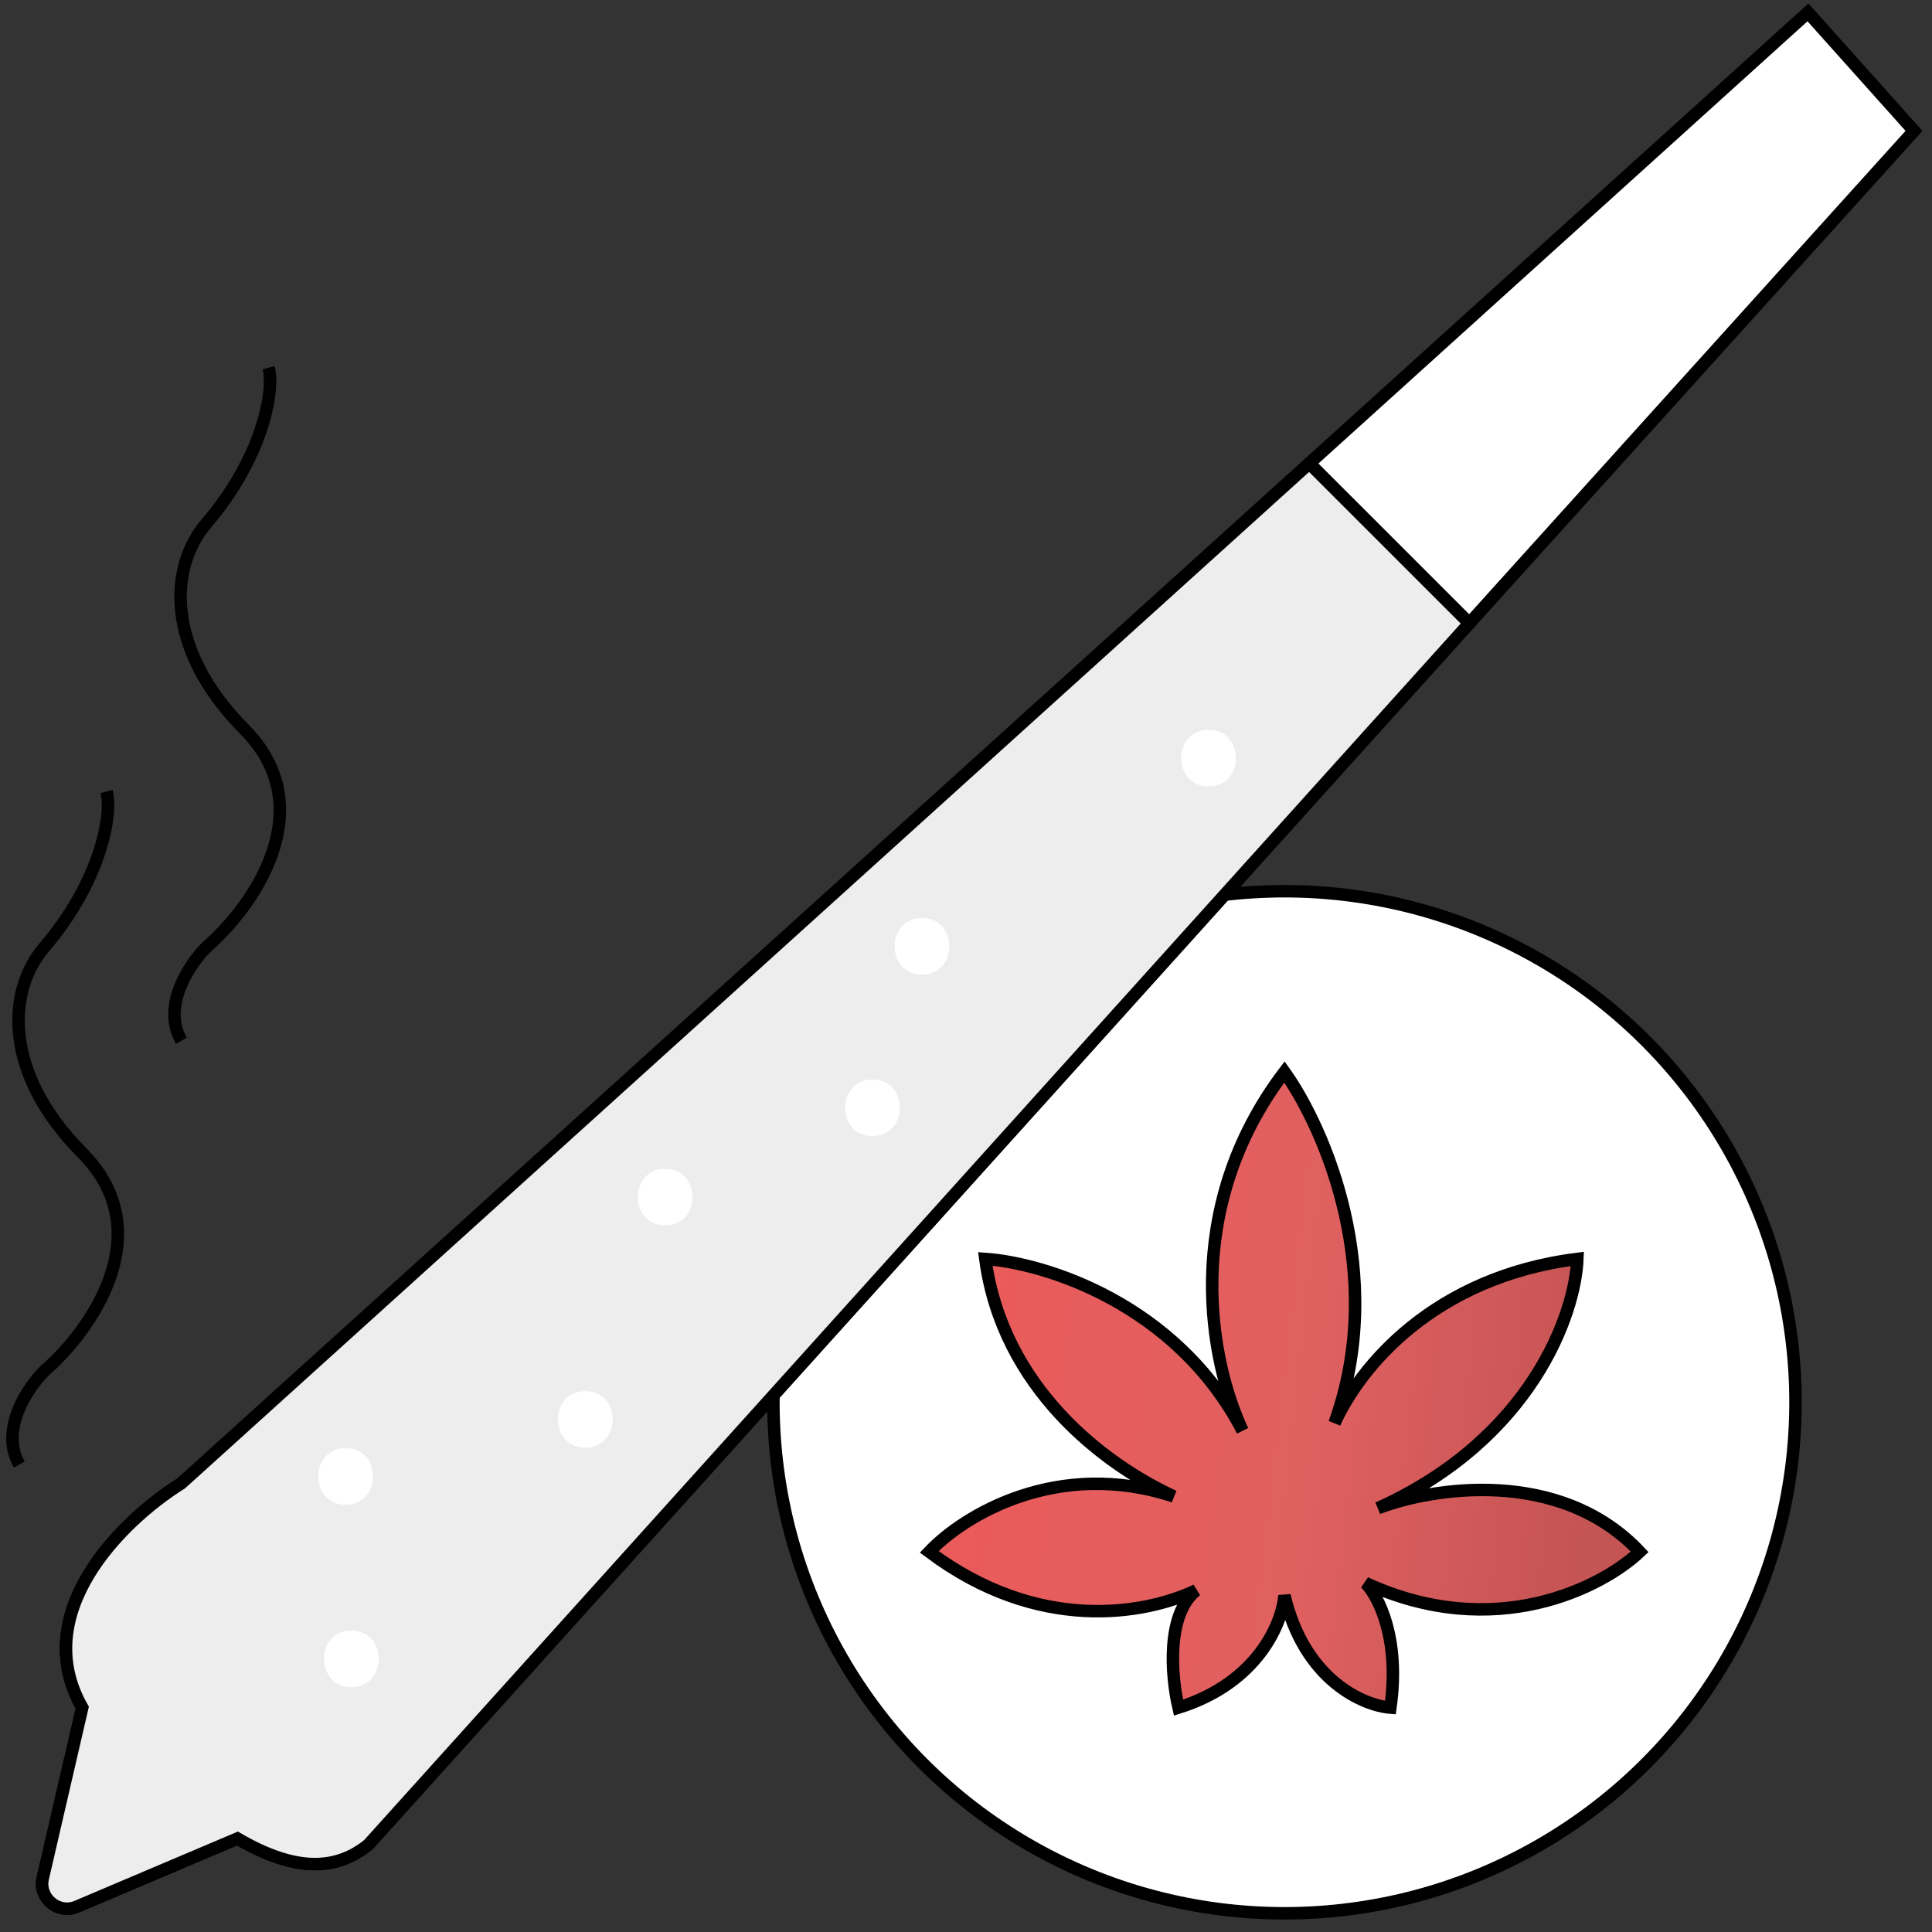 <?xml version="1.0" encoding="UTF-8"?> <svg xmlns="http://www.w3.org/2000/svg" width="155" height="155" viewBox="0 0 155 155" fill="none"><rect x="0" y="0" width="155" height="155" fill="#333333" stroke="none"/> <circle cx="103.049" cy="112.5" r="41" fill="white" stroke="black"></circle> <path d="M10.049 141C8.484 139.676 7.36 138.335 6.599 137M6.599 137C2.304 129.464 9.593 122.115 14.549 119L105.049 37.169M6.599 137L3.434 150.674C3.066 152.267 4.659 153.605 6.164 152.966L19.049 147.5C23.849 150.3 27.049 150 29.549 148L117.885 50M8.549 63.5C9.049 65.333 8.064 70.734 3.55 76C0.549 79.5 0.239 86.1 6.599 92.5C12.959 98.9 7.216 106.833 3.55 110C2.216 111.333 -0.052 114.7 1.549 117.5M21.549 29.5C22.049 31.333 21.064 36.734 16.55 42C13.549 45.5 13.239 52.1 19.599 58.5C25.959 64.9 20.216 72.833 16.55 76C15.216 77.333 12.948 80.7 14.549 83.5M105.049 37.169L145.049 1L153.549 10.5L117.885 50M105.049 37.169L117.885 50" stroke="black"></path> <path d="M19.049 147.5C23.849 150.3 27.049 150 29.549 148L117.885 50L105.049 37.169L14.549 119C9.593 122.115 2.304 129.464 6.599 137L3.434 150.674C3.066 152.267 4.659 153.605 6.164 152.966L19.049 147.5Z" fill="#EDEDED" stroke="black"></path> <path d="M153.549 10.5L145.049 1L105.049 37.169L117.885 50L153.549 10.5Z" fill="white" stroke="black"></path> <path d="M99.69 114.783C97.126 109.349 94.642 97.081 103.049 86C106.263 90.5 111.369 102.22 107.068 114.169C109.087 109.706 114.992 102.445 126.55 101C126.383 105.333 122.95 115.4 110.55 121C114.883 119.333 125.15 117.7 131.55 124.5C128.55 127.333 119.95 131.8 109.55 127C110.55 128 112.35 131.4 111.55 137C109.383 136.833 104.649 134.8 103.049 128C102.883 130.167 100.95 135 94.55 137C93.959 134.489 93.551 129.519 95.971 127.584C91.863 129.542 83.289 131.055 74.549 124.5C77.317 121.578 84.852 116.982 94.171 120.059C88.633 117.507 80.431 111.369 79.049 101C83.773 101.326 94.358 104.55 99.69 114.783Z" fill="url(#paint0_linear)" stroke="black"></path> <path d="M96.96 63.094C99.882 63.094 99.887 58.553 96.96 58.553C94.039 58.553 94.034 63.094 96.96 63.094Z" fill="white"></path> <path d="M73.964 73.647C71.043 73.647 71.038 78.187 73.964 78.187C76.886 78.187 76.891 73.647 73.964 73.647Z" fill="white"></path> <path d="M69.998 86.605C67.076 86.605 67.071 91.145 69.998 91.145C72.919 91.145 72.924 86.605 69.998 86.605Z" fill="white"></path> <path d="M53.367 93.77C50.445 93.77 50.44 98.31 53.367 98.31C56.288 98.31 56.293 93.77 53.367 93.77Z" fill="white"></path> <path d="M46.957 111.606C44.035 111.606 44.03 116.147 46.957 116.147C49.878 116.147 49.883 111.606 46.957 111.606Z" fill="white"></path> <path d="M27.73 120.72C30.651 120.72 30.656 116.18 27.73 116.18C24.809 116.18 24.804 120.72 27.73 120.72Z" fill="white"></path> <path d="M28.189 130.815C25.267 130.815 25.263 135.355 28.189 135.355C31.11 135.355 31.115 130.815 28.189 130.815Z" fill="white"></path> <defs> <linearGradient id="paint0_linear" x1="79.932" y1="95.355" x2="129.364" y2="101" gradientUnits="userSpaceOnUse"> <stop stop-color="#EA5B5B"></stop> <stop offset="0.547" stop-color="#E06060"></stop> <stop offset="1" stop-color="#C55454"></stop> </linearGradient> </defs> </svg> 